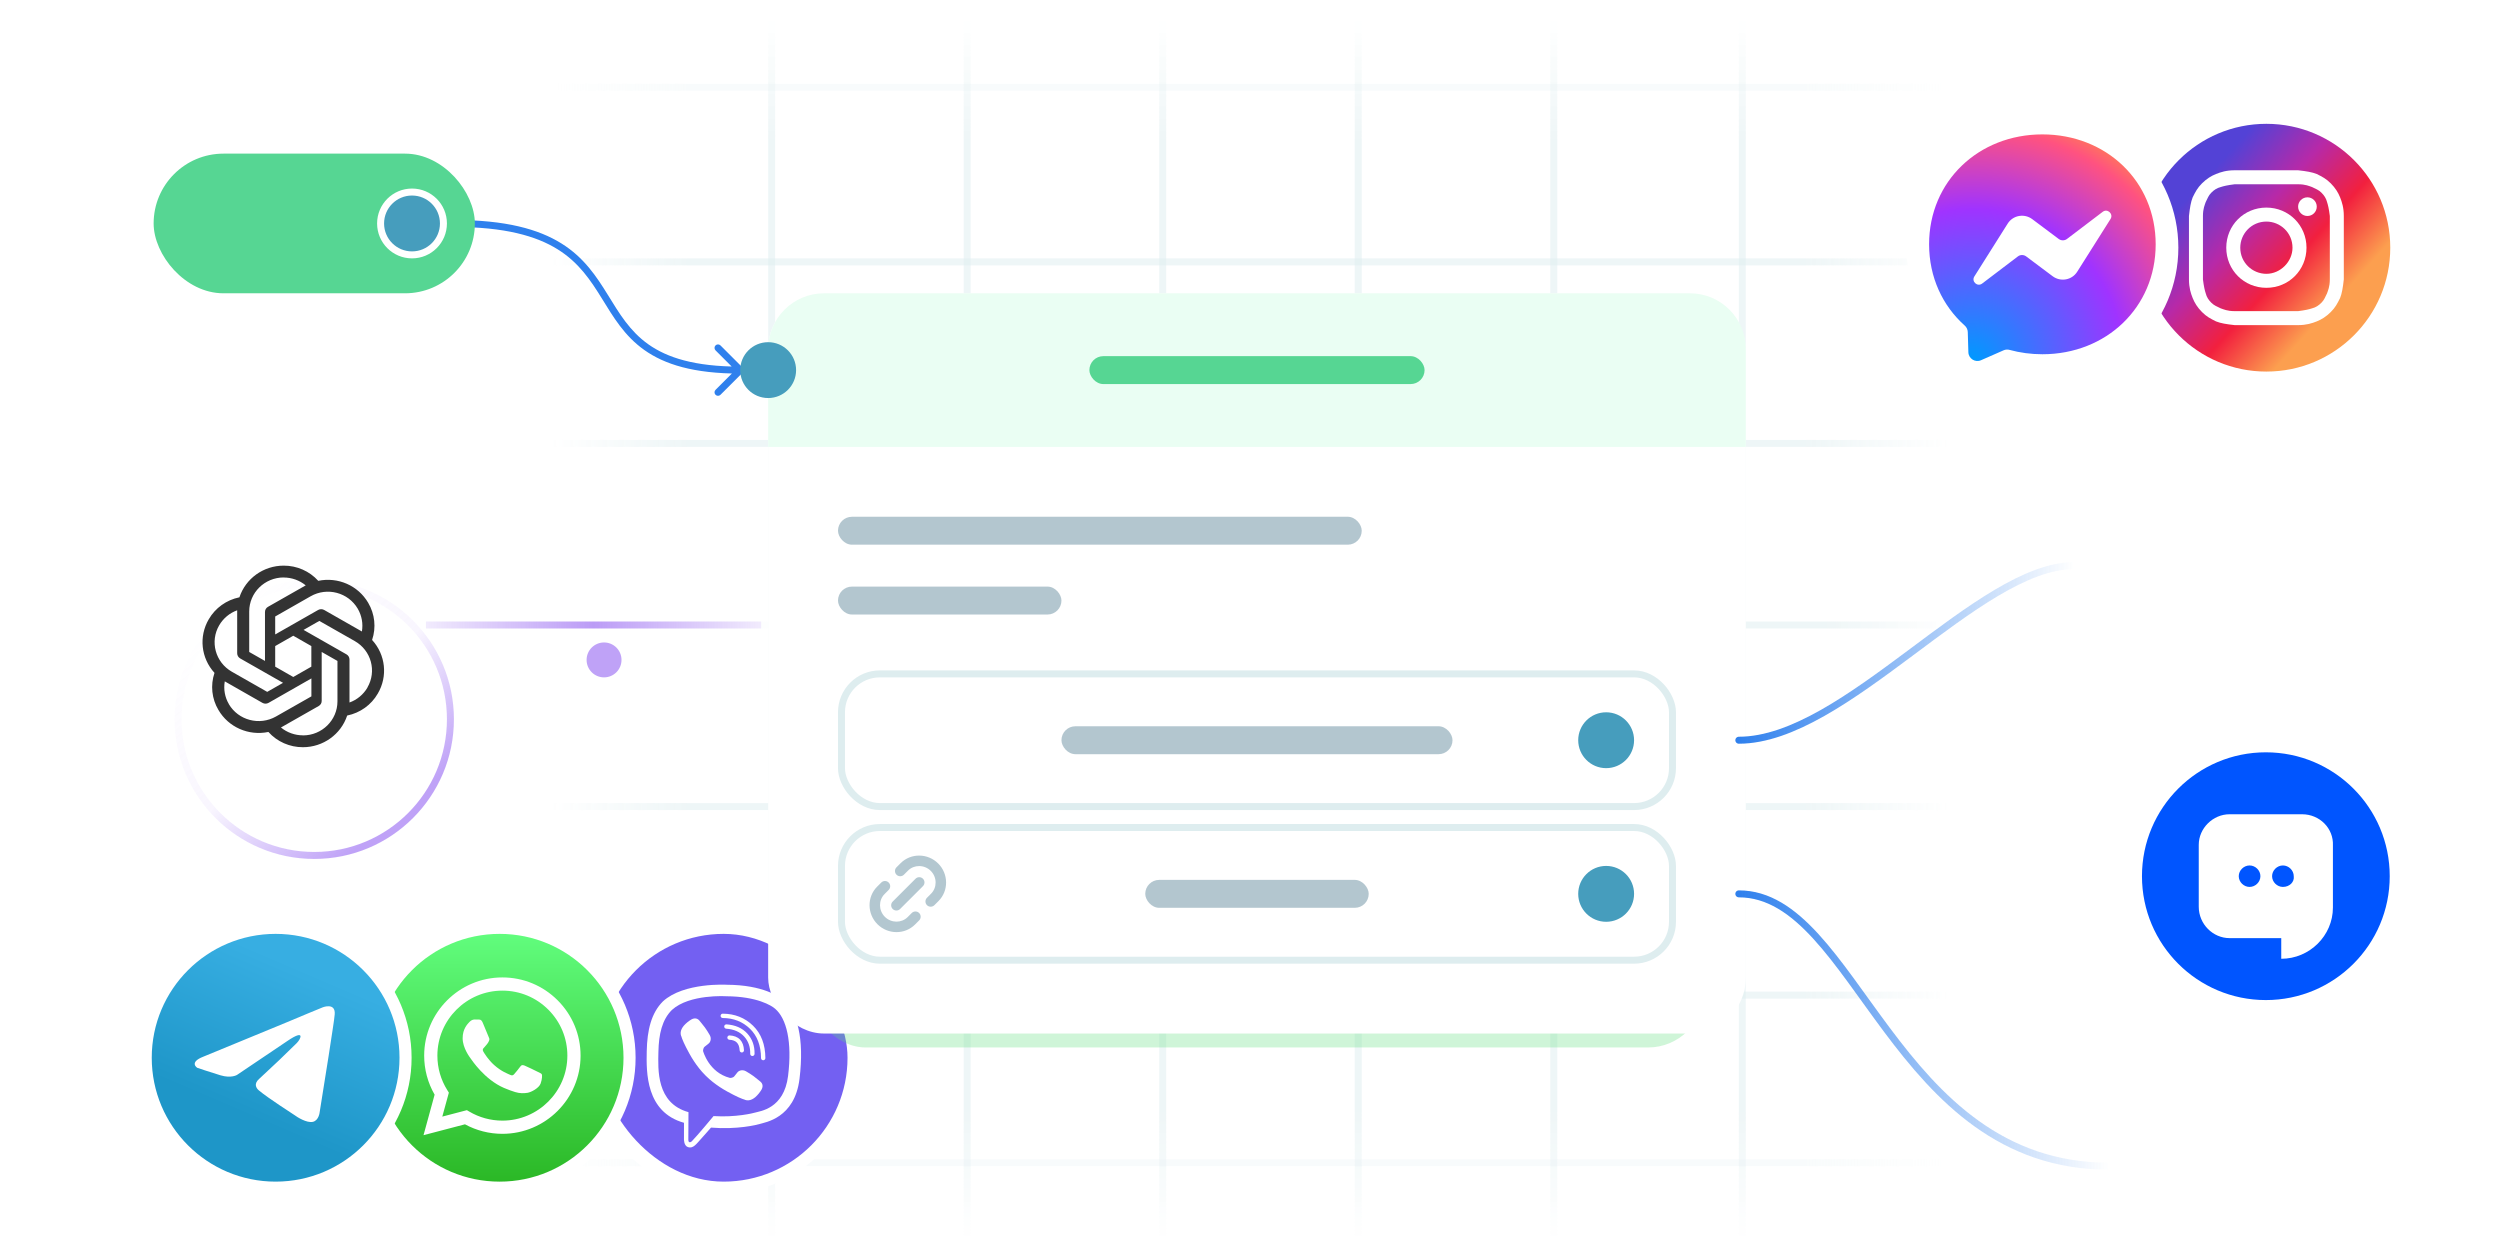 <svg width="358" height="178" viewBox="0 0 358 178" fill="none" xmlns="http://www.w3.org/2000/svg">
<rect width="358" height="178" fill="white"/>
<line opacity="0.5" x1="79" y1="142.5" x2="279" y2="142.5" stroke="url(#paint0_linear_39_898)"/>
<line opacity="0.2" x1="79" y1="166.5" x2="279" y2="166.5" stroke="url(#paint1_linear_39_898)"/>
<line opacity="0.5" x1="79" y1="37.5" x2="279" y2="37.5" stroke="url(#paint2_linear_39_898)"/>
<line opacity="0.5" x1="79" y1="63.5" x2="279" y2="63.5" stroke="url(#paint3_linear_39_898)"/>
<line opacity="0.2" x1="79" y1="12.5" x2="279" y2="12.5" stroke="url(#paint4_linear_39_898)"/>
<line opacity="0.5" x1="109" y1="89.5" x2="279" y2="89.5" stroke="url(#paint5_linear_39_898)"/>
<line x1="61" y1="89.5" x2="109" y2="89.5" stroke="url(#paint6_linear_39_898)"/>
<line opacity="0.5" x1="79" y1="115.5" x2="279" y2="115.5" stroke="url(#paint7_linear_39_898)"/>
<line opacity="0.5" x1="249.5" y1="3" x2="249.5" y2="177" stroke="url(#paint8_linear_39_898)"/>
<line opacity="0.5" x1="110.5" y1="3" x2="110.5" y2="177" stroke="url(#paint9_linear_39_898)"/>
<line opacity="0.5" x1="138.5" y1="3" x2="138.5" y2="177" stroke="url(#paint10_linear_39_898)"/>
<line opacity="0.5" x1="166.5" y1="3" x2="166.5" y2="177" stroke="url(#paint11_linear_39_898)"/>
<line opacity="0.5" x1="194.5" y1="3" x2="194.5" y2="177" stroke="url(#paint12_linear_39_898)"/>
<line opacity="0.5" x1="222.5" y1="3" x2="222.5" y2="177" stroke="url(#paint13_linear_39_898)"/>
<circle cx="103.624" cy="151.47" r="19.47" fill="white"/>
<g clip-path="url(#clip0_39_898)">
<rect x="85.823" y="133.669" width="35.603" height="35.603" rx="17.261" fill="#7360F2"/>
<path d="M112.218 143.275C111.639 142.74 109.297 141.04 104.081 141.017C104.081 141.017 97.93 140.646 94.932 143.397C93.262 145.066 92.675 147.509 92.613 150.538C92.551 153.566 92.471 159.242 97.942 160.781H97.948L97.944 163.13C97.944 163.13 97.909 164.08 98.535 164.274C99.292 164.509 99.737 163.787 100.46 163.008C100.857 162.58 101.405 161.952 101.817 161.472C105.559 161.787 108.437 161.067 108.764 160.961C109.519 160.716 113.794 160.168 114.49 154.493C115.207 148.643 114.143 144.943 112.218 143.275ZM112.852 154.073C112.266 158.812 108.798 159.11 108.159 159.315C107.887 159.402 105.359 160.031 102.181 159.823C102.181 159.823 99.813 162.681 99.073 163.423C98.957 163.54 98.822 163.587 98.731 163.563C98.604 163.532 98.569 163.381 98.57 163.161C98.572 162.846 98.59 159.259 98.59 159.259C98.588 159.259 98.59 159.259 98.59 159.259C93.962 157.974 94.232 153.143 94.285 150.613C94.337 148.084 94.812 146.011 96.224 144.618C98.76 142.32 103.985 142.664 103.985 142.664C108.397 142.683 110.511 144.012 111.002 144.457C112.63 145.85 113.459 149.186 112.852 154.072V154.073Z" fill="white"/>
<path d="M104.524 154.356C104.524 154.356 104.939 154.391 105.162 154.116L105.597 153.569C105.807 153.297 106.314 153.124 106.81 153.4C107.182 153.612 107.543 153.843 107.892 154.091C108.221 154.333 108.895 154.896 108.898 154.896C109.219 155.167 109.293 155.565 109.074 155.985C109.074 155.988 109.073 155.992 109.073 155.994C108.832 156.411 108.526 156.788 108.167 157.109C108.162 157.112 108.162 157.114 108.159 157.116C107.846 157.377 107.54 157.525 107.239 157.561C107.194 157.568 107.149 157.571 107.104 157.569C106.971 157.57 106.839 157.55 106.713 157.509L106.703 157.494C106.239 157.364 105.464 157.036 104.174 156.324C103.428 155.917 102.717 155.448 102.049 154.921C101.715 154.657 101.396 154.374 101.094 154.073L101.062 154.041L101.029 154.009L100.997 153.977C100.986 153.966 100.976 153.955 100.965 153.944C100.664 153.642 100.382 153.323 100.118 152.989C99.591 152.321 99.121 151.611 98.714 150.864C98.002 149.574 97.675 148.8 97.544 148.335L97.529 148.325C97.488 148.199 97.468 148.067 97.47 147.934C97.467 147.889 97.47 147.844 97.478 147.8C97.515 147.499 97.664 147.192 97.923 146.879C97.925 146.875 97.927 146.875 97.929 146.871C98.251 146.512 98.627 146.206 99.045 145.965C99.047 145.965 99.051 145.963 99.054 145.963C99.474 145.745 99.872 145.819 100.143 146.138C100.145 146.14 100.706 146.815 100.948 147.144C101.196 147.493 101.426 147.854 101.638 148.227C101.915 148.722 101.742 149.23 101.47 149.439L100.922 149.875C100.646 150.098 100.682 150.513 100.682 150.513C100.682 150.513 101.493 153.583 104.524 154.356Z" fill="white"/>
<path fill-rule="evenodd" clip-rule="evenodd" d="M104.155 148.566C104.164 148.394 104.311 148.263 104.482 148.272C105.093 148.303 105.604 148.489 105.969 148.865C106.331 149.241 106.508 149.764 106.539 150.39C106.548 150.561 106.416 150.707 106.244 150.716C106.073 150.724 105.927 150.592 105.918 150.42C105.892 149.889 105.746 149.53 105.521 149.298C105.298 149.067 104.956 148.919 104.45 148.893C104.278 148.884 104.146 148.738 104.155 148.566Z" fill="white"/>
<path fill-rule="evenodd" clip-rule="evenodd" d="M103.707 146.976C103.719 146.805 103.868 146.676 104.04 146.689C105.282 146.78 106.283 147.204 107.013 148.001L107.013 148.001C107.734 148.789 108.077 149.77 108.052 150.919C108.048 151.091 107.906 151.227 107.734 151.223C107.563 151.22 107.426 151.077 107.43 150.906C107.452 149.899 107.156 149.079 106.554 148.421C105.954 147.766 105.115 147.391 103.994 147.309C103.823 147.297 103.694 147.148 103.707 146.976Z" fill="white"/>
<path fill-rule="evenodd" clip-rule="evenodd" d="M103.187 145.466C103.188 145.295 103.329 145.156 103.5 145.158C105.216 145.17 106.667 145.741 107.832 146.877C109.008 148.022 109.588 149.582 109.603 151.516C109.604 151.688 109.466 151.828 109.294 151.829C109.122 151.831 108.982 151.692 108.981 151.521C108.967 149.714 108.43 148.328 107.398 147.322C106.356 146.306 105.063 145.791 103.496 145.78C103.324 145.779 103.186 145.638 103.187 145.466Z" fill="white"/>
</g>
<circle cx="71.547" cy="151.47" r="19.47" fill="white"/>
<g clip-path="url(#clip1_39_898)">
<circle cx="71.546" cy="151.471" r="17.74" fill="url(#paint14_linear_39_898)"/>
<path d="M79.861 143.25C77.747 141.134 74.935 139.968 71.94 139.967C65.768 139.967 60.745 144.989 60.742 151.161C60.741 153.134 61.257 155.059 62.237 156.757L60.648 162.558L66.584 161.001C68.22 161.893 70.061 162.363 71.935 162.364H71.94C78.112 162.364 83.135 157.342 83.138 151.17C83.139 148.178 81.975 145.366 79.861 143.25ZM71.94 160.473H71.936C70.266 160.472 68.628 160.024 67.199 159.176L66.859 158.975L63.337 159.898L64.277 156.465L64.056 156.113C63.124 154.632 62.632 152.919 62.633 151.161C62.635 146.031 66.81 141.858 71.944 141.858C74.43 141.859 76.766 142.828 78.524 144.586C80.281 146.345 81.248 148.683 81.247 151.169C81.245 156.299 77.07 160.473 71.94 160.473ZM77.045 153.505C76.765 153.365 75.39 152.688 75.133 152.595C74.877 152.501 74.69 152.455 74.504 152.735C74.317 153.015 73.781 153.645 73.618 153.831C73.455 154.018 73.291 154.041 73.012 153.901C72.732 153.761 71.83 153.466 70.762 152.513C69.93 151.772 69.368 150.856 69.205 150.576C69.042 150.295 69.188 150.144 69.328 150.005C69.454 149.879 69.608 149.678 69.748 149.515C69.887 149.351 69.934 149.235 70.027 149.048C70.121 148.861 70.074 148.698 70.004 148.558C69.934 148.418 69.374 147.041 69.141 146.481C68.914 145.936 68.683 146.01 68.512 146.001C68.349 145.993 68.162 145.991 67.975 145.991C67.789 145.991 67.486 146.061 67.229 146.341C66.973 146.621 66.25 147.298 66.25 148.675C66.25 150.051 67.253 151.381 67.393 151.568C67.532 151.755 69.365 154.58 72.172 155.792C72.84 156.08 73.361 156.252 73.767 156.381C74.438 156.594 75.047 156.564 75.53 156.492C76.067 156.411 77.185 155.815 77.418 155.162C77.651 154.508 77.651 153.948 77.581 153.831C77.511 153.715 77.325 153.645 77.045 153.505Z" fill="white"/>
</g>
<circle cx="39.47" cy="151.47" r="19.47" fill="white"/>
<g clip-path="url(#clip2_39_898)">
<path d="M39.469 169.21C49.267 169.21 57.209 161.268 57.209 151.471C57.209 141.673 49.267 133.731 39.469 133.731C29.672 133.731 21.73 141.673 21.73 151.471C21.73 161.268 29.672 169.21 39.469 169.21Z" fill="url(#paint15_linear_39_898)"/>
<path d="M29.113 151.317L41.059 146.395C42.238 145.882 46.237 144.241 46.237 144.241C46.237 144.241 48.083 143.524 47.929 145.267C47.878 145.985 47.468 148.497 47.058 151.214L45.776 159.264C45.776 159.264 45.674 160.443 44.802 160.648C43.93 160.853 42.495 159.93 42.238 159.725C42.033 159.571 38.393 157.264 37.06 156.136C36.701 155.829 36.291 155.213 37.111 154.496C38.957 152.804 41.162 150.702 42.495 149.369C43.11 148.753 43.725 147.318 41.162 149.061L33.932 153.932C33.932 153.932 33.112 154.444 31.574 153.983C30.036 153.522 28.241 152.906 28.241 152.906C28.241 152.906 27.011 152.137 29.113 151.317Z" fill="white"/>
</g>
<g opacity="0.3" filter="url(#filter0_f_39_898)">
<rect x="116" y="51" width="128" height="99" rx="8" fill="#5FDE7B"/>
</g>
<rect x="110" y="42" width="140" height="106" rx="8" fill="white"/>
<rect x="120.5" y="96.5" width="119" height="19" rx="5.5" fill="white" stroke="#DEEDEF"/>
<rect x="120.5" y="118.5" width="119" height="19" rx="5.5" fill="white" stroke="#DEEDEF"/>
<rect opacity="0.5" x="152" y="104" width="56" height="4" rx="2" fill="#688FA1"/>
<rect opacity="0.5" x="120" y="84" width="32" height="4" rx="2" fill="#688FA1"/>
<rect opacity="0.5" x="120" y="74" width="75" height="4" rx="2" fill="#688FA1"/>
<rect opacity="0.5" x="164" y="126" width="32" height="4" rx="2" fill="#688FA1"/>
<path d="M110 50C110 45.582 113.582 42 118 42H242C246.418 42 250 45.582 250 50V64H110V50Z" fill="#EAFEF3"/>
<circle cx="230" cy="106" r="4" fill="#469DBD"/>
<circle cx="230" cy="128" r="4" fill="#469DBD"/>
<g clip-path="url(#clip3_39_898)">
<path fill-rule="evenodd" clip-rule="evenodd" d="M128.379 125.258C128.086 124.965 128.086 124.49 128.379 124.197L128.966 123.609C130.448 122.127 132.868 122.171 134.349 123.652C135.834 125.137 135.868 127.557 134.391 129.034L133.803 129.621C133.51 129.914 133.035 129.914 132.743 129.621C132.45 129.328 132.45 128.853 132.743 128.561L133.33 127.973C134.203 127.1 134.206 125.63 133.288 124.712C132.373 123.797 130.903 123.795 130.027 124.67L129.44 125.258C129.147 125.551 128.672 125.551 128.379 125.258Z" fill="#B3C7D0"/>
<path fill-rule="evenodd" clip-rule="evenodd" d="M125.651 132.349C124.166 130.863 124.13 128.446 125.612 126.963L126.197 126.379C126.49 126.086 126.965 126.086 127.257 126.379C127.55 126.672 127.55 127.147 127.257 127.439L126.673 128.024C125.794 128.902 125.794 130.37 126.712 131.288C127.627 132.203 129.098 132.205 129.976 131.327L130.56 130.742C130.853 130.449 131.328 130.449 131.621 130.742C131.914 131.035 131.914 131.51 131.621 131.803L131.037 132.387C129.554 133.87 127.133 133.83 125.651 132.349Z" fill="#B3C7D0"/>
<path fill-rule="evenodd" clip-rule="evenodd" d="M127.833 130.167C127.54 129.874 127.54 129.399 127.833 129.106L131.106 125.833C131.399 125.54 131.874 125.54 132.167 125.833C132.46 126.126 132.46 126.601 132.167 126.894L128.894 130.167C128.601 130.46 128.126 130.46 127.833 130.167Z" fill="#B3C7D0"/>
</g>
<rect x="156" y="51" width="48" height="4" rx="2" fill="#56D693"/>
<path d="M65 31.5C64.724 31.5 64.5 31.724 64.5 32C64.5 32.276 64.724 32.5 65 32.5V31.5ZM106.354 53.354C106.549 53.158 106.549 52.842 106.354 52.646L103.172 49.465C102.976 49.269 102.66 49.269 102.464 49.465C102.269 49.66 102.269 49.976 102.464 50.172L105.293 53L102.464 55.828C102.269 56.024 102.269 56.34 102.464 56.535C102.66 56.731 102.976 56.731 103.172 56.535L106.354 53.354ZM65 32V32.5C72.319 32.5 76.81 33.803 79.86 35.706C82.91 37.608 84.578 40.143 86.2 42.763C87.813 45.368 89.394 48.089 92.274 50.127C95.166 52.174 99.31 53.5 106 53.5V53V52.5C99.44 52.5 95.522 51.201 92.851 49.311C90.168 47.411 88.687 44.882 87.05 42.237C85.422 39.607 83.653 36.892 80.39 34.857C77.127 32.822 72.431 31.5 65 31.5V32Z" fill="#2F80ED"/>
<path d="M249 106C264.226 106 283.323 81 297 81" stroke="url(#paint16_linear_39_898)" stroke-linecap="round"/>
<path d="M249 128C265.812 128 271.126 167 302 167" stroke="url(#paint17_linear_39_898)" stroke-linecap="round"/>
<g filter="url(#filter1_d_39_898)">
<circle cx="42" cy="94" r="20" fill="white"/>
<circle cx="42" cy="94" r="19.5" stroke="url(#paint18_linear_39_898)"/>
</g>
<path d="M53.286 91.636C53.884 89.866 53.679 87.929 52.724 86.318C51.287 83.853 48.395 82.585 45.575 83.175C44.317 81.784 42.514 80.991 40.622 81C37.739 81 35.178 82.831 34.285 85.534C32.429 85.913 30.832 87.058 29.895 88.678C28.449 91.143 28.779 94.242 30.716 96.355C30.118 98.125 30.323 100.062 31.278 101.664C32.715 104.138 35.606 105.406 38.435 104.816C39.685 106.208 41.488 107.009 43.38 107C46.262 107 48.824 105.169 49.716 102.466C51.573 102.087 53.17 100.942 54.098 99.322C55.553 96.857 55.223 93.758 53.286 91.645V91.636ZM51.233 87.172C51.805 88.158 52.019 89.312 51.822 90.43C51.787 90.403 51.715 90.368 51.671 90.342L46.423 87.348C46.155 87.198 45.825 87.198 45.557 87.348L39.408 90.852V88.281L44.486 85.385C46.852 84.038 49.868 84.839 51.233 87.172ZM39.408 92.516L41.996 91.037L44.585 92.516V95.466L41.996 96.945L39.408 95.466V92.516ZM40.613 82.699C41.773 82.699 42.889 83.096 43.781 83.826C43.746 83.844 43.674 83.888 43.621 83.914L38.373 86.899C38.105 87.049 37.945 87.331 37.945 87.639V94.647L35.687 93.362V87.568C35.687 84.874 37.891 82.699 40.622 82.691L40.613 82.699ZM31.394 89.532C31.974 88.546 32.875 87.788 33.964 87.392V93.547C33.964 93.855 34.125 94.128 34.393 94.286L40.533 97.782L38.266 99.076L33.197 96.188C30.84 94.841 30.028 91.865 31.394 89.532ZM32.777 100.828C32.197 99.851 31.992 98.688 32.188 97.57C32.224 97.597 32.295 97.632 32.34 97.658L37.588 100.652C37.855 100.802 38.186 100.802 38.453 100.652L44.593 97.148V99.719L39.515 102.606C37.15 103.945 34.134 103.152 32.768 100.828H32.777ZM43.389 105.301C42.237 105.301 41.113 104.904 40.229 104.174C40.265 104.156 40.345 104.112 40.39 104.086L45.638 101.101C45.906 100.951 46.075 100.669 46.066 100.361V93.362L48.324 94.647V100.432C48.324 103.126 46.111 105.309 43.389 105.309V105.301ZM52.617 98.468C52.037 99.454 51.126 100.212 50.047 100.599V94.445C50.047 94.136 49.886 93.855 49.618 93.705L43.469 90.201L45.727 88.915L50.805 91.803C53.17 93.15 53.973 96.126 52.608 98.46L52.617 98.468Z" fill="#333333"/>
<circle cx="110" cy="53" r="4" fill="#469DBD"/>
<rect x="22" y="22" width="46" height="20" rx="10" fill="#56D693"/>
<circle cx="59" cy="32" r="4.5" fill="#469DBD" stroke="white"/>
<circle cx="324.547" cy="35.47" r="19.47" fill="white"/>
<path d="M306.807 35.471C306.807 45.268 314.749 53.21 324.546 53.21C334.344 53.21 342.286 45.268 342.286 35.471C342.286 25.673 334.344 17.731 324.546 17.731C314.749 17.731 306.807 25.673 306.807 35.471Z" fill="url(#paint19_linear_39_898)"/>
<path d="M324.546 26.387C327.485 26.387 327.886 26.387 329.088 26.387C330.157 26.387 330.691 26.654 331.092 26.788C331.626 27.055 332.027 27.189 332.428 27.589C332.828 27.99 333.095 28.391 333.229 28.925C333.363 29.326 333.496 29.86 333.63 30.929C333.63 32.131 333.63 32.398 333.63 35.471C333.63 38.543 333.63 38.81 333.63 40.013C333.63 41.081 333.363 41.616 333.229 42.016C332.962 42.551 332.828 42.952 332.428 43.352C332.027 43.753 331.626 44.02 331.092 44.154C330.691 44.287 330.157 44.421 329.088 44.554C327.886 44.554 327.619 44.554 324.546 44.554C321.474 44.554 321.207 44.554 320.004 44.554C318.936 44.554 318.401 44.287 318.001 44.154C317.466 43.886 317.065 43.753 316.665 43.352C316.264 42.952 315.997 42.551 315.863 42.016C315.73 41.616 315.596 41.081 315.462 40.013C315.462 38.81 315.462 38.543 315.462 35.471C315.462 32.398 315.462 32.131 315.462 30.929C315.462 29.86 315.73 29.326 315.863 28.925C316.13 28.391 316.264 27.99 316.665 27.589C317.065 27.189 317.466 26.922 318.001 26.788C318.401 26.654 318.936 26.521 320.004 26.387C321.207 26.387 321.607 26.387 324.546 26.387ZM324.546 24.383C321.474 24.383 321.207 24.383 320.004 24.383C318.802 24.383 318.001 24.651 317.333 24.918C316.665 25.185 315.997 25.586 315.329 26.254C314.661 26.922 314.394 27.456 313.993 28.257C313.726 28.925 313.592 29.727 313.459 30.929C313.459 32.131 313.459 32.532 313.459 35.471C313.459 38.543 313.459 38.81 313.459 40.013C313.459 41.215 313.726 42.016 313.993 42.684C314.26 43.352 314.661 44.02 315.329 44.688C315.997 45.356 316.531 45.623 317.333 46.024C318.001 46.291 318.802 46.425 320.004 46.558C321.207 46.558 321.607 46.558 324.546 46.558C327.485 46.558 327.886 46.558 329.088 46.558C330.29 46.558 331.092 46.291 331.76 46.024C332.428 45.757 333.095 45.356 333.763 44.688C334.431 44.02 334.698 43.486 335.099 42.684C335.366 42.016 335.5 41.215 335.634 40.013C335.634 38.81 335.634 38.41 335.634 35.471C335.634 32.532 335.634 32.131 335.634 30.929C335.634 29.727 335.366 28.925 335.099 28.257C334.832 27.589 334.431 26.922 333.763 26.254C333.095 25.586 332.561 25.319 331.76 24.918C331.092 24.651 330.29 24.517 329.088 24.383C327.886 24.383 327.619 24.383 324.546 24.383Z" fill="white"/>
<path d="M324.546 29.727C321.34 29.727 318.802 32.265 318.802 35.471C318.802 38.677 321.34 41.215 324.546 41.215C327.752 41.215 330.29 38.677 330.29 35.471C330.29 32.265 327.752 29.727 324.546 29.727ZM324.546 39.211C322.542 39.211 320.806 37.608 320.806 35.471C320.806 33.467 322.409 31.73 324.546 31.73C326.55 31.73 328.286 33.334 328.286 35.471C328.286 37.475 326.55 39.211 324.546 39.211Z" fill="white"/>
<path d="M330.424 30.929C331.162 30.929 331.76 30.331 331.76 29.593C331.76 28.855 331.162 28.257 330.424 28.257C329.686 28.257 329.088 28.855 329.088 29.593C329.088 30.331 329.686 30.929 330.424 30.929Z" fill="white"/>
<circle cx="292.47" cy="35.471" r="19.47" fill="white"/>
<g clip-path="url(#clip4_39_898)">
<path d="M292.47 19.245C301.606 19.245 308.693 25.942 308.693 34.993C308.693 44.031 301.606 50.728 292.47 50.728C290.824 50.728 289.25 50.509 287.774 50.106C287.493 50.021 287.176 50.045 286.908 50.167L283.687 51.582C282.845 51.96 281.894 51.35 281.87 50.435L281.785 47.544C281.772 47.19 281.613 46.849 281.345 46.617C278.186 43.799 276.247 39.713 276.247 34.98C276.247 25.942 283.334 19.245 292.47 19.245ZM302.229 31.357C302.68 30.637 301.79 29.808 301.107 30.333L295.984 34.224C295.642 34.48 295.167 34.48 294.813 34.224L291.019 31.382C289.873 30.528 288.251 30.821 287.495 32.028L282.725 39.592C282.274 40.311 283.164 41.128 283.847 40.603L288.97 36.713C289.312 36.456 289.787 36.456 290.141 36.713L293.935 39.554C295.082 40.408 296.703 40.115 297.459 38.908L302.229 31.357Z" fill="url(#paint20_radial_39_898)"/>
</g>
<circle cx="324.47" cy="125.47" r="19.47" fill="white"/>
<path d="M306.73 125.471C306.73 115.673 314.672 107.731 324.469 107.731C334.267 107.731 342.209 115.673 342.209 125.471C342.209 135.268 334.267 143.21 324.469 143.21C314.672 143.21 306.73 135.268 306.73 125.471Z" fill="#0055FF"/>
<path d="M329.658 116.601H319.276C316.889 116.601 314.861 118.611 314.861 120.977V129.846C314.861 132.33 316.889 134.34 319.276 134.34H326.675V137.297C330.732 137.297 334.074 133.986 334.074 129.965V121.095C334.193 118.611 332.164 116.601 329.658 116.601ZM322.14 127.008C321.305 127.008 320.589 126.298 320.589 125.471C320.589 124.643 321.305 123.933 322.14 123.933C322.975 123.933 323.691 124.643 323.691 125.471C323.691 126.298 322.975 127.008 322.14 127.008ZM326.913 127.008C326.078 127.008 325.362 126.298 325.362 125.471C325.362 124.643 326.078 123.933 326.913 123.933C327.749 123.933 328.465 124.643 328.465 125.471C328.584 126.298 327.868 127.008 326.913 127.008Z" fill="white"/>
<circle cx="86.5" cy="94.5" r="2.5" fill="#BFA2F7"/>
<defs>
<filter id="filter0_f_39_898" x="106" y="41" width="148" height="119" filterUnits="userSpaceOnUse" color-interpolation-filters="sRGB">
<feFlood flood-opacity="0" result="BackgroundImageFix"/>
<feBlend mode="normal" in="SourceGraphic" in2="BackgroundImageFix" result="shape"/>
<feGaussianBlur stdDeviation="5" result="effect1_foregroundBlur_39_898"/>
</filter>
<filter id="filter1_d_39_898" x="12.7" y="70.7" width="64.6" height="64.6" filterUnits="userSpaceOnUse" color-interpolation-filters="sRGB">
<feFlood flood-opacity="0" result="BackgroundImageFix"/>
<feColorMatrix in="SourceAlpha" type="matrix" values="0 0 0 0 0 0 0 0 0 0 0 0 0 0 0 0 0 0 127 0" result="hardAlpha"/>
<feOffset dx="3" dy="9"/>
<feGaussianBlur stdDeviation="6.15"/>
<feComposite in2="hardAlpha" operator="out"/>
<feColorMatrix type="matrix" values="0 0 0 0 0.125 0 0 0 0 0.125 0 0 0 0 0.137 0 0 0 0.05 0"/>
<feBlend mode="normal" in2="BackgroundImageFix" result="effect1_dropShadow_39_898"/>
<feBlend mode="normal" in="SourceGraphic" in2="effect1_dropShadow_39_898" result="shape"/>
</filter>
<linearGradient id="paint0_linear_39_898" x1="79" y1="143.5" x2="279" y2="143.5" gradientUnits="userSpaceOnUse">
<stop stop-color="#DEEDEF" stop-opacity="0"/>
<stop offset="0.097" stop-color="#DEEDEF"/>
<stop offset="0.898" stop-color="#DEEDEF"/>
<stop offset="1" stop-color="#DEEDEF" stop-opacity="0"/>
</linearGradient>
<linearGradient id="paint1_linear_39_898" x1="79" y1="167.5" x2="279" y2="167.5" gradientUnits="userSpaceOnUse">
<stop stop-color="#DEEDEF" stop-opacity="0"/>
<stop offset="0.097" stop-color="#DEEDEF"/>
<stop offset="0.898" stop-color="#DEEDEF"/>
<stop offset="1" stop-color="#DEEDEF" stop-opacity="0"/>
</linearGradient>
<linearGradient id="paint2_linear_39_898" x1="79" y1="38.5" x2="279" y2="38.5" gradientUnits="userSpaceOnUse">
<stop stop-color="#DEEDEF" stop-opacity="0"/>
<stop offset="0.097" stop-color="#DEEDEF"/>
<stop offset="0.898" stop-color="#DEEDEF"/>
<stop offset="1" stop-color="#DEEDEF" stop-opacity="0"/>
</linearGradient>
<linearGradient id="paint3_linear_39_898" x1="79" y1="64.5" x2="279" y2="64.5" gradientUnits="userSpaceOnUse">
<stop stop-color="#DEEDEF" stop-opacity="0"/>
<stop offset="0.097" stop-color="#DEEDEF"/>
<stop offset="0.898" stop-color="#DEEDEF"/>
<stop offset="1" stop-color="#DEEDEF" stop-opacity="0"/>
</linearGradient>
<linearGradient id="paint4_linear_39_898" x1="79" y1="13.5" x2="279" y2="13.5" gradientUnits="userSpaceOnUse">
<stop stop-color="#DEEDEF" stop-opacity="0"/>
<stop offset="0.097" stop-color="#DEEDEF"/>
<stop offset="0.898" stop-color="#DEEDEF"/>
<stop offset="1" stop-color="#DEEDEF" stop-opacity="0"/>
</linearGradient>
<linearGradient id="paint5_linear_39_898" x1="109" y1="90.5" x2="279" y2="90.5" gradientUnits="userSpaceOnUse">
<stop stop-color="#DEEDEF" stop-opacity="0.1"/>
<stop offset="0.097" stop-color="#DEEDEF"/>
<stop offset="0.898" stop-color="#DEEDEF"/>
<stop offset="1" stop-color="#DEEDEF" stop-opacity="0"/>
</linearGradient>
<linearGradient id="paint6_linear_39_898" x1="61" y1="90.5" x2="109" y2="90.5" gradientUnits="userSpaceOnUse">
<stop stop-color="#7738ED" stop-opacity="0.1"/>
<stop offset="0.5" stop-color="#7738ED" stop-opacity="0.5"/>
<stop offset="1" stop-color="#7738ED" stop-opacity="0.1"/>
</linearGradient>
<linearGradient id="paint7_linear_39_898" x1="79" y1="116.5" x2="279" y2="116.5" gradientUnits="userSpaceOnUse">
<stop stop-color="#DEEDEF" stop-opacity="0"/>
<stop offset="0.097" stop-color="#DEEDEF"/>
<stop offset="0.898" stop-color="#DEEDEF"/>
<stop offset="1" stop-color="#DEEDEF" stop-opacity="0"/>
</linearGradient>
<linearGradient id="paint8_linear_39_898" x1="248.5" y1="3" x2="248.5" y2="177" gradientUnits="userSpaceOnUse">
<stop stop-color="#DEEDEF" stop-opacity="0"/>
<stop offset="0.097" stop-color="#DEEDEF"/>
<stop offset="0.898" stop-color="#DEEDEF"/>
<stop offset="1" stop-color="#DEEDEF" stop-opacity="0"/>
</linearGradient>
<linearGradient id="paint9_linear_39_898" x1="109.5" y1="3" x2="109.5" y2="177" gradientUnits="userSpaceOnUse">
<stop stop-color="#DEEDEF" stop-opacity="0"/>
<stop offset="0.097" stop-color="#DEEDEF"/>
<stop offset="0.898" stop-color="#DEEDEF"/>
<stop offset="1" stop-color="#DEEDEF" stop-opacity="0"/>
</linearGradient>
<linearGradient id="paint10_linear_39_898" x1="137.5" y1="3" x2="137.5" y2="177" gradientUnits="userSpaceOnUse">
<stop stop-color="#DEEDEF" stop-opacity="0"/>
<stop offset="0.097" stop-color="#DEEDEF"/>
<stop offset="0.898" stop-color="#DEEDEF"/>
<stop offset="1" stop-color="#DEEDEF" stop-opacity="0"/>
</linearGradient>
<linearGradient id="paint11_linear_39_898" x1="165.5" y1="3" x2="165.5" y2="177" gradientUnits="userSpaceOnUse">
<stop stop-color="#DEEDEF" stop-opacity="0"/>
<stop offset="0.097" stop-color="#DEEDEF"/>
<stop offset="0.898" stop-color="#DEEDEF"/>
<stop offset="1" stop-color="#DEEDEF" stop-opacity="0"/>
</linearGradient>
<linearGradient id="paint12_linear_39_898" x1="193.5" y1="3" x2="193.5" y2="177" gradientUnits="userSpaceOnUse">
<stop stop-color="#DEEDEF" stop-opacity="0"/>
<stop offset="0.097" stop-color="#DEEDEF"/>
<stop offset="0.898" stop-color="#DEEDEF"/>
<stop offset="1" stop-color="#DEEDEF" stop-opacity="0"/>
</linearGradient>
<linearGradient id="paint13_linear_39_898" x1="221.5" y1="3" x2="221.5" y2="177" gradientUnits="userSpaceOnUse">
<stop stop-color="#DEEDEF" stop-opacity="0"/>
<stop offset="0.097" stop-color="#DEEDEF"/>
<stop offset="0.898" stop-color="#DEEDEF"/>
<stop offset="1" stop-color="#DEEDEF" stop-opacity="0"/>
</linearGradient>
<linearGradient id="paint14_linear_39_898" x1="71.546" y1="133.731" x2="71.546" y2="169.21" gradientUnits="userSpaceOnUse">
<stop stop-color="#61FD7D"/>
<stop offset="1" stop-color="#2BB826"/>
</linearGradient>
<linearGradient id="paint15_linear_39_898" x1="45.384" y1="139.645" x2="36.514" y2="160.34" gradientUnits="userSpaceOnUse">
<stop stop-color="#37AEE2"/>
<stop offset="1" stop-color="#1E96C8"/>
</linearGradient>
<linearGradient id="paint16_linear_39_898" x1="249" y1="93.5" x2="297" y2="93.5" gradientUnits="userSpaceOnUse">
<stop stop-color="#2F80ED"/>
<stop offset="1" stop-color="#2F80ED" stop-opacity="0"/>
</linearGradient>
<linearGradient id="paint17_linear_39_898" x1="249" y1="147.5" x2="302" y2="147.5" gradientUnits="userSpaceOnUse">
<stop stop-color="#2F80ED"/>
<stop offset="1" stop-color="#2F80ED" stop-opacity="0"/>
</linearGradient>
<linearGradient id="paint18_linear_39_898" x1="30.421" y1="77.158" x2="55.5" y2="106" gradientUnits="userSpaceOnUse">
<stop stop-color="#BFA2F7" stop-opacity="0"/>
<stop offset="0.535" stop-color="#BFA2F7" stop-opacity="0.1"/>
<stop offset="1" stop-color="#BFA2F7"/>
</linearGradient>
<linearGradient id="paint19_linear_39_898" x1="333.871" y1="43.918" x2="314.821" y2="26.66" gradientUnits="userSpaceOnUse">
<stop stop-color="#FC9F4F"/>
<stop offset="0.327" stop-color="#F2203E"/>
<stop offset="0.648" stop-color="#B729A8"/>
<stop offset="1" stop-color="#5342D6"/>
</linearGradient>
<radialGradient id="paint20_radial_39_898" cx="0" cy="0" r="1" gradientUnits="userSpaceOnUse" gradientTransform="translate(282.49 51.488) scale(35.355 35.356)">
<stop stop-color="#0099FF"/>
<stop offset="0.61" stop-color="#A033FF"/>
<stop offset="0.935" stop-color="#FF5280"/>
<stop offset="1" stop-color="#FF7061"/>
</radialGradient>
<clipPath id="clip0_39_898">
<rect x="85.887" y="133.731" width="35.479" height="35.479" rx="17.74" fill="white"/>
</clipPath>
<clipPath id="clip1_39_898">
<rect x="53.807" y="133.731" width="35.48" height="35.48" rx="1.569" fill="white"/>
</clipPath>
<clipPath id="clip2_39_898">
<rect x="21.73" y="133.731" width="35.48" height="35.48" rx="1.569" fill="white"/>
</clipPath>
<clipPath id="clip3_39_898">
<rect width="12" height="12" fill="white" transform="translate(124 122)"/>
</clipPath>
<clipPath id="clip4_39_898">
<rect width="32.451" height="32.451" fill="white" transform="translate(276.247 19.245)"/>
</clipPath>
</defs>
</svg>
